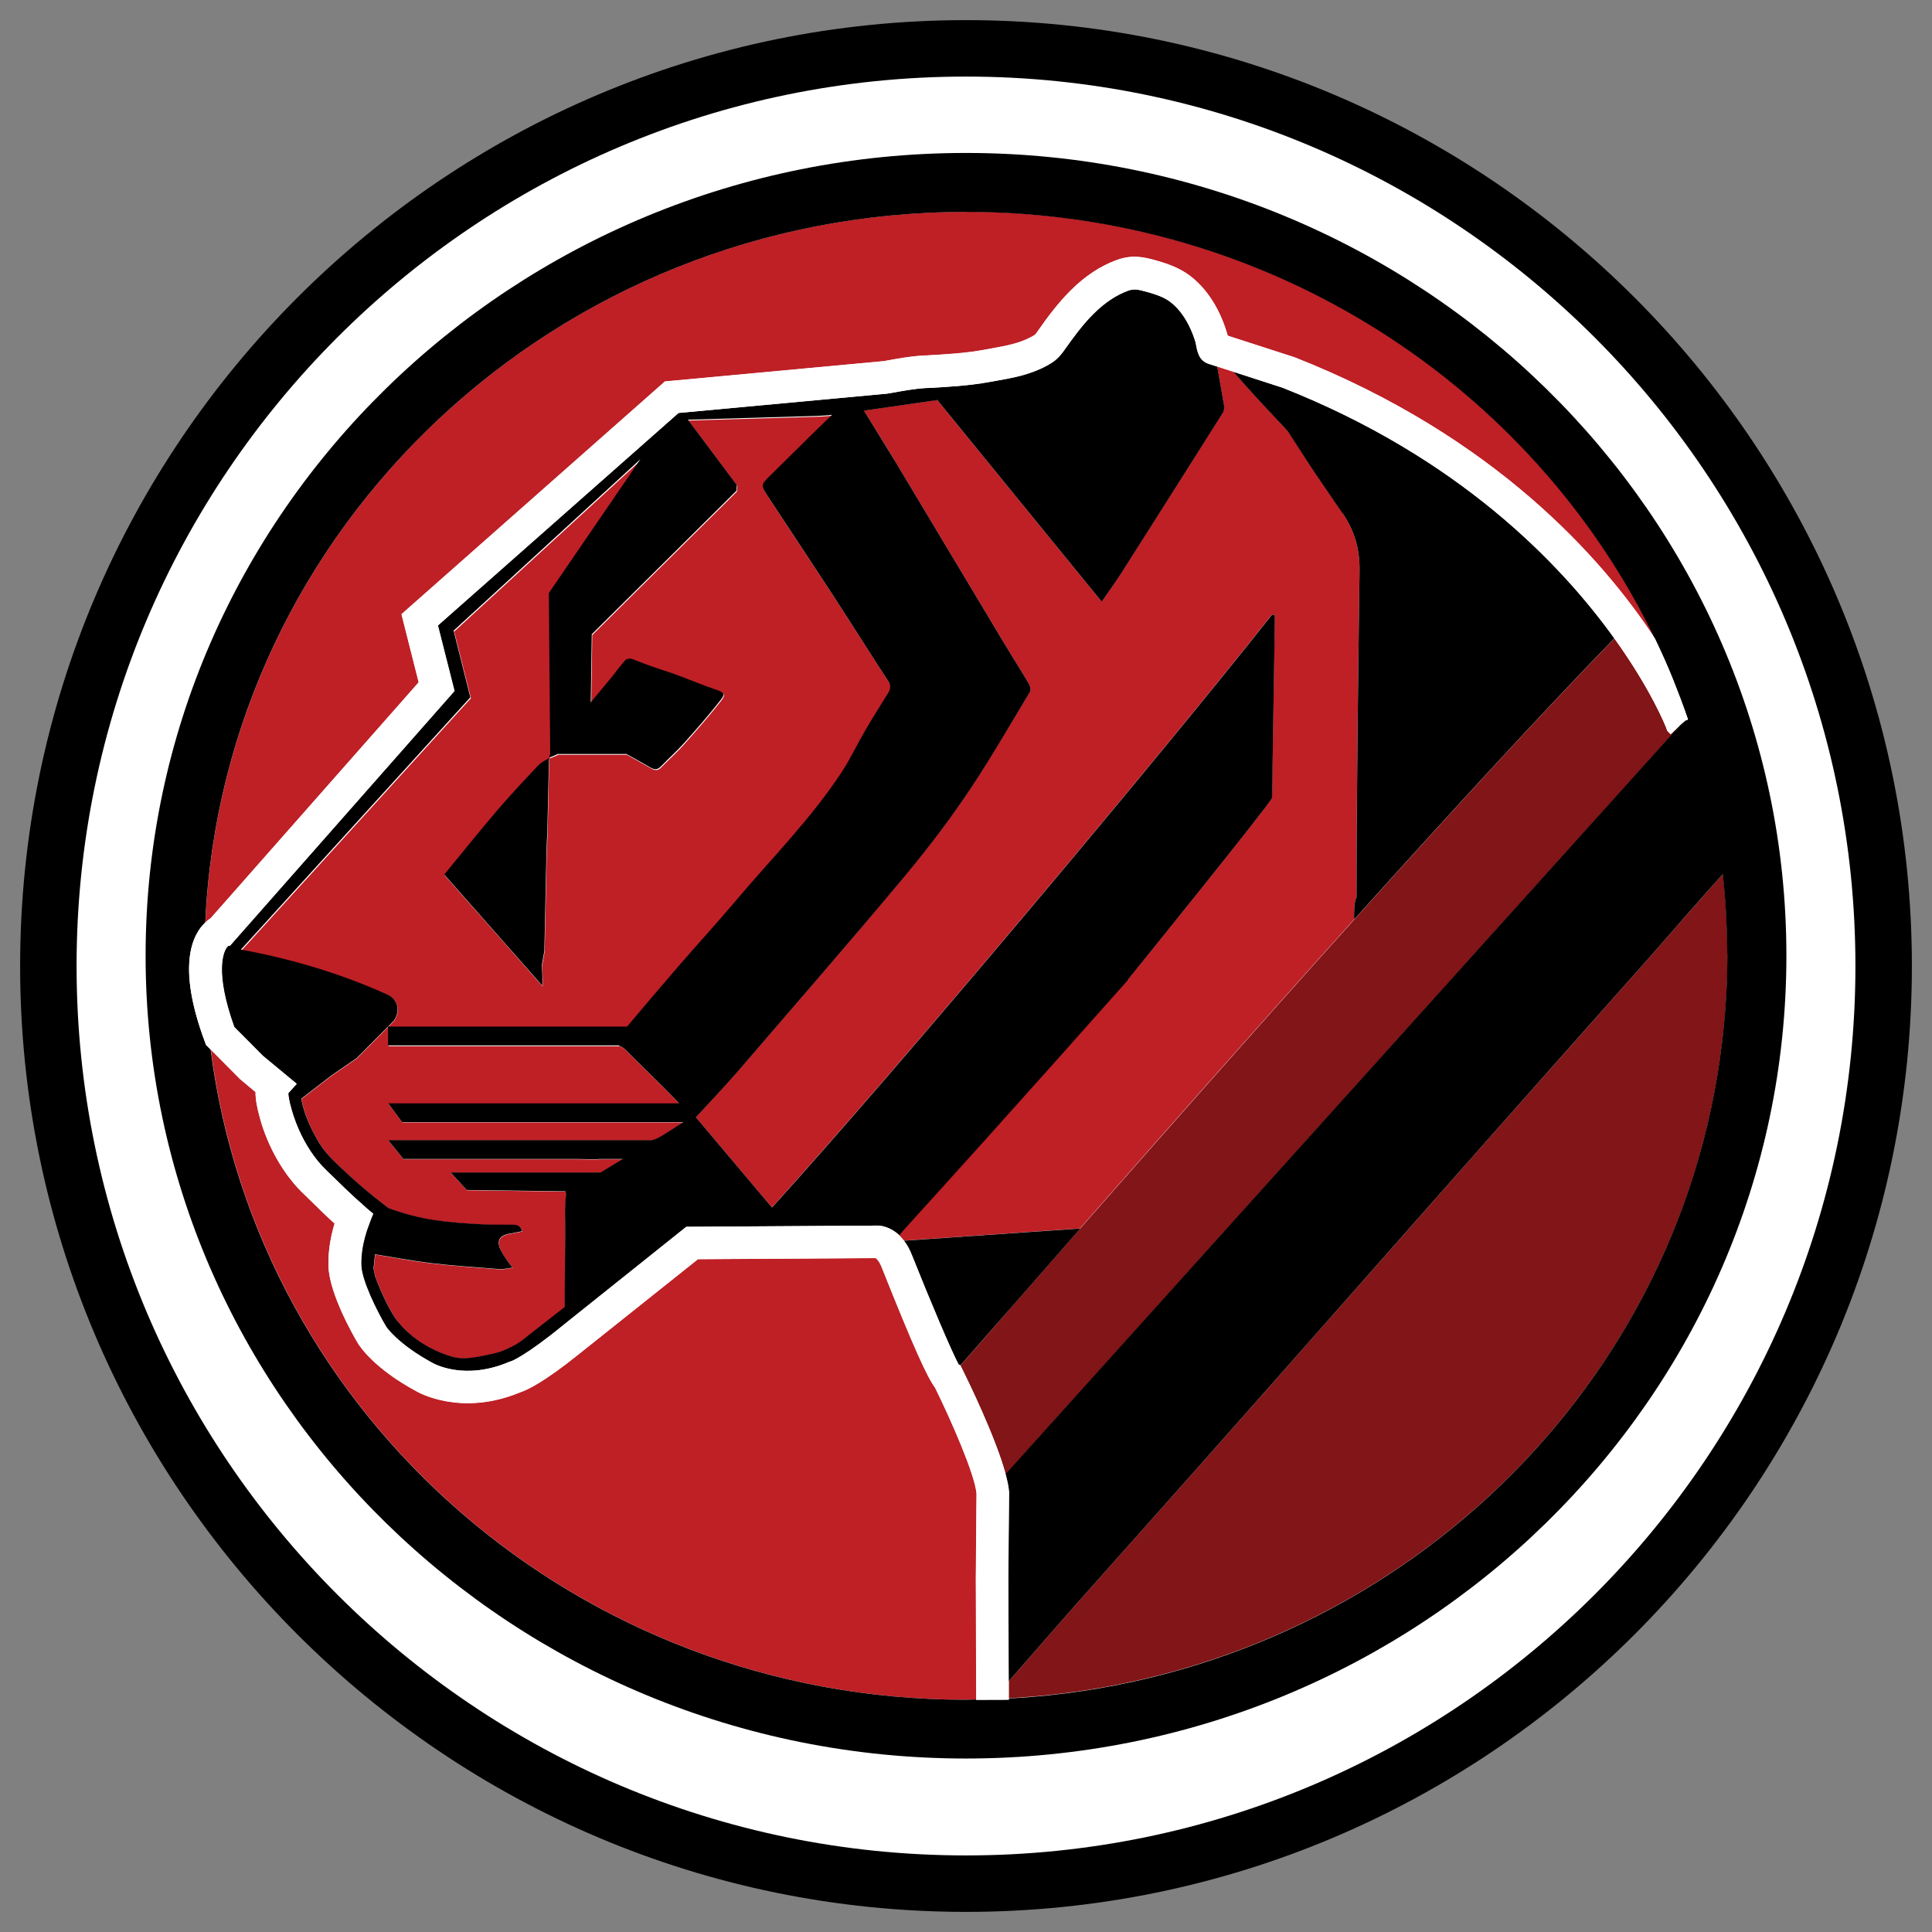 <?xml version="1.0" encoding="UTF-8"?>
<svg id="Layer_1" data-name="Layer 1" xmlns="http://www.w3.org/2000/svg" version="1.1" viewBox="0 0 192 192">
  <rect x="0" y="0" width="192" height="192" fill="#808080" stroke="none"/>
  <defs>
    <style>
      .cls-1 {
        fill: #be2026;
      }

      .cls-1, .cls-2, .cls-3, .cls-4 {
        stroke-width: 0px;
      }

      .cls-2 {
        fill: #000;
      }

      .cls-3 {
        fill: #811517;
      }

      .cls-4 {
        fill: #fff;
      }
    </style>
  </defs>
  <path class="cls-2" d="M96,2C44.17,2,2,44.17,2,96s42.17,94,94,94,94-42.17,94-94S147.83,2,96,2Z"/>
  <path class="cls-4" d="M96,7.61C47.26,7.61,7.61,47.26,7.61,96s39.65,88.39,88.39,88.39,88.39-39.65,88.39-88.39S144.74,7.61,96,7.61Z"/>
  <g>
    <path class="cls-1" d="M38.51,98.87c.71.27,1.14,1.03.99,1.78-.04.25-.16.65-.49.97l-3.54,3.56-2.49,1.71-3.02,2.33c.15.81.54,2.26,1.61,4.1.44.75.99,1.46,1.65,2.1.9.87,2.68,2.55,4.59,4.03l.84.65c1.51.56,3.05.96,4.64,1.19,1.42.21,2.85.3,4.28.39,1.13.07,2.26.04,3.4.06.42,0,.8.06.93.65-.43.08-.83.17-1.23.24-1.06.18-1.35.75-.85,1.7.15.29.34.57.52.84.17.24.35.47.62.83-.52.06-.91.18-1.29.15-2.32-.18-4.64-.33-6.95-.61-1.82-.22-3.62-.57-5.43-.86-.03.31-.07.64-.1,1.01l-.06.36c.03.16.08.41.17.81.51,1.4,1.58,3.82,2.4,4.66l.13.15s1.72,2.19,5.13,3.19c1.1.32,2.36.05,3.7-.23l.3-.06c.47-.1.87-.25,1.32-.43.76-.32,1.46-.74,2.08-1.27l3.77-2.95.06-7.3c.01-1.25-.08-2.52.07-3.76.02-.2,0-.34-.05-.44l-9.81-.13-1.59-1.74h14.89c.72-.43,1.45-.88,2.21-1.34h-2.48v.03s-2.05-.03-2.05-.03h-17.27l-1.51-1.87h1.44s.05,0,.08,0c.32,0,.65,0,.97,0h23.72c.4-.11.78-.29,1.14-.53.64-.41,1.28-.82,1.98-1.26h-27.95l-1.38-1.87h28.91c-.57-.59-1.05-1.1-1.55-1.59-1.24-1.23-2.5-2.43-3.72-3.68-.21-.21-.43-.35-.67-.44h-22.96v-1.87h23.76c1.7-2.02,3.41-4.04,5.14-6.04,1.88-2.18,3.83-4.3,5.69-6.5,3.56-4.21,7.47-8.14,10.51-12.77.85-1.3,1.51-2.72,2.29-4.06.72-1.24,1.48-2.46,2.25-3.68.26-.41.4-.77.1-1.23-1.96-3.03-3.88-6.07-5.85-9.09-2.01-3.08-4.05-6.14-6.07-9.21-.81-1.24-.8-1.24.22-2.24,2.03-2,4.03-4.01,6.09-5.98l-.28.04-1.07.07-12.97.38,4.86,6.5c-.02.21-.03.35-.04.56l-14.38,14.26-.1,6.77c.68-.81,1.35-1.63,2.02-2.44.48-.58.91-1.21,1.42-1.76.14-.15.59-.2.75-.08,1.57.61,2.55.95,3.89,1.38.29.09.57.21.86.32,1.18.45,2.35.91,3.54,1.33.75.26.91.4.43,1.01-1.16,1.48-2.4,2.89-3.65,4.3-.7.79-1.5,1.5-2.24,2.26-.36.38-.63.43-1.14.13-.77-.45-1.56-.89-2.34-1.32h-6.83c-.27.15-.57.25-.86.37,0,0,0,.02,0,.03,0,0-.01,0-.02.01-.06,2.49-.11,4.98-.17,7.47-.01.57-.06,1.13-.08,1.7-.07,3.35-.14,6.7-.21,9.97l-.25,1.42c.04.73.03.67.05,1.16.01.27,0,.54,0,.89-3.28-3.73-6.48-7.35-9.75-11.05,1.74-2.12,3.35-4.15,5.04-6.11,1.4-1.63,2.87-3.19,4.33-4.76.27-.29.69-.46,1.04-.68,0,0,0-.02,0-.03h0s.02,0,.03-.01c.04-.12.08-.24.12-.37h0l-.14-15.99,9.11-13.31-18.57,17.04,1.66,6.63-22.8,25.07c3.22.58,8.83,1.87,14.55,4.47Z"/>
    <path class="cls-1" d="M95.46,135.71c.99-1.14,2.9-3.34,5.5-6.32-1.88,2.15-3.77,4.29-5.51,6.29v.02Z"/>
    <path class="cls-1" d="M100.25,168.79c.16,0,.33-.03.49-.04-.17,0-.34,0-.49,0v.03Z"/>
    <path class="cls-1" d="M128.15,43.09c.02-.16-2.39-2.48-5.55-6.14-.63-.2-1.2-.39-1.64-.53.21,1.28.46,2.55.67,3.83.04.25.01.56-.11.76-3.33,5.28-6.67,10.55-10.02,15.82-.62.97-1.3,1.9-2.03,2.95-5.45-6.69-10.88-13.35-16.33-20.03l-7.29,1.05c1.09,1.75,2.13,3.41,3.13,5.08,3.62,6.02,7.22,12.05,10.83,18.08.8,1.33,1.64,2.64,2.43,3.98.13.22.22.61.11.8-2.13,3.51-4.17,7.07-6.47,10.46-2.06,3.01-4.32,5.9-6.66,8.69-5.26,6.27-10.62,12.45-15.97,18.65-1.31,1.52-2.7,2.96-4.1,4.48,2.49,2.96,5,5.94,7.56,8.97,12.41-13.69,38.33-44.52,49.71-58.94.09.03.17.07.26.1,0,.26,0,.53,0,.79-.07,4.65-.15,9.3-.22,13.95-.02,1.13.01,2.27-.06,3.4-.02.39-14.08,17.79-14.34,18.08-4.65,5.24-9.32,10.46-14,15.68-2.77,3.09-5.57,6.16-8.35,9.24-.12.14-.24.28-.38.44.17.16.33.34.5.56l17.5-1.21s0,0,0,0c7.49-8.55,17.42-19.8,27.25-30.72,0,0,0,0,0,0-.04-.24-.02-1.96.23-2.18,0-10.8.16-21.63.3-32.43.03-2.15-.45-3.94-1.71-5.8-3.41-5.01-1.98-2.79-5.25-7.87Z"/>
    <path class="cls-1" d="M92.92,137.88c-.76-1.03-2.05-3.81-5.28-11.92-.25-.64-.51-.88-.62-.94l-17.65.11-11.82,9.42c-3.52,2.83-5.18,3.59-5.8,3.79-5.91,2.47-10.19.01-10.37-.09-4.23-2.28-5.65-4.52-5.8-4.76-.29-.49-2.85-4.85-2.93-7.68-.05-1.66.3-3.2.61-4.22-.67-.6-1.61-1.52-3.01-2.89-3.31-3.12-4.38-7.46-4.42-7.64-.29-1.01-.44-1.85-.43-2.54l-1.53-1.28-2.92-2.94c4.69,36.43,36.49,64.62,75.06,64.62.34,0,.68-.02,1.02-.03l-.04-12.03.07-8.43c-.15-1.9-2.57-7.39-4.13-10.55Z"/>
    <path class="cls-1" d="M167.74,71.44h0c-.43-1.24-.88-2.46-1.37-3.67.49,1.21.95,2.43,1.37,3.67Z"/>
    <polygon class="cls-1" points="167.21 71.86 167.55 71.59 167.47 71.62 167.21 71.86"/>
    <path class="cls-1" d="M121.13,33.08s.06.02.09.03c-.03-.01-.06-.02-.09-.03h0Z"/>
    <path class="cls-1" d="M96,21.05c-40.65,0-73.81,31.32-75.59,70.61.19-.18.37-.32.53-.42l20.67-23.44-1.71-6.77,26.18-23.13,21.76-2.02c1.3-.24,2.65-.49,4.05-.56h.16c2-.12,3.89-.22,5.78-.57l.65-.12c1.5-.27,2.8-.5,4.02-1.16.13-.07.28-.15.34-.2.08-.06.21-.25.32-.41.89-1.27,1.95-2.72,3.23-3.99,1.44-1.44,2.99-2.46,4.6-3.04,1.52-.55,2.67-.3,3.91.05,1.13.32,2.31.73,3.36,1.52,1.09.83,2.01,1.96,2.73,3.34.41.79.74,1.63.99,2.51,0,.01.01.05.02.1.95.31,2.82.91,6.53,2.11l.1.03c19.94,7.86,30.66,20.06,35.85,27.97-12.11-25.07-38.21-42.42-68.47-42.42Z"/>
  </g>
  <g>
    <path class="cls-3" d="M171.66,94.11c-.03-2.45-.17-4.86-.44-7.25-.02.02-.04.05-.06.07-2.48,2.75-4.89,5.56-7.34,8.33-5.18,5.85-10.37,11.68-15.55,17.52-5.36,6.06-10.71,12.13-16.07,18.19-4.56,5.16-9.12,10.32-13.69,15.47-3.85,4.34-7.73,8.66-11.57,13-2.24,2.53-4.47,5.09-6.69,7.64v1.66c.16,0,.32,0,.5,0,36.61-2.21,66.16-29.85,70.39-65.06.34-2.86.54-5.76.54-8.71,0-.29-.02-.58-.02-.87Z"/>
    <path class="cls-3" d="M166.02,72.97l-.32-.34-.11-.3c-.03-.09-1.48-3.77-5.15-8.88-7.01,7.19-16.38,17.4-25.85,27.93-9.83,10.92-19.75,22.17-27.25,30.72-1.94,2.24-4.16,4.77-6.39,7.3-2.6,2.98-4.51,5.18-5.5,6.32l.29.58c.38.76,3.21,6.53,4.2,10.22l67.09-74.48-1.01.94Z"/>
  </g>
  <g>
    <path class="cls-2" d="M133.4,50.96c1.26,1.85,1.74,3.65,1.71,5.8-.14,10.8-.29,21.63-.3,32.43-.25.22-.27,1.94-.23,2.18,0,0,0,0,0,0,9.47-10.53,18.85-20.74,25.85-27.93-5.37-7.48-15.51-18.02-32.97-24.91-.38-.12-2.9-.94-4.88-1.58,3.16,3.65,5.58,5.98,5.55,6.14,3.28,5.08,1.84,2.86,5.25,7.87Z"/>
    <path class="cls-2" d="M54.56,75.34s0,.02,0,.03c0,0,.01,0,.02-.01,0,0,0-.02,0-.03,0,0-.02,0-.03,0h0Z"/>
    <path class="cls-2" d="M96,15.2C51.05,15.2,14.47,50.99,14.47,94.98s36.57,79.78,81.53,79.78,81.53-35.79,81.53-79.78S140.95,15.2,96,15.2ZM100.74,168.76c-.16,0-.33.03-.49.04v.11s-3.24.01-3.24.01v-.03c-.34,0-.68.03-1.02.03-38.57,0-70.37-28.19-75.06-64.62l-.46-.46-.12-.33c-2.82-7.58-1.21-10.66.05-11.84,1.78-39.29,34.94-70.61,75.59-70.61,30.26,0,56.36,17.35,68.47,42.42h0c.32.67.64,1.35.94,2.03.26.58.51,1.17.75,1.76.07.17.13.33.2.5.49,1.21.95,2.43,1.37,3.67h0s.02.05.02.07l-.21.08-.34.27-.18.16-67.09,74.48c.18.68.31,1.3.34,1.79v.06s-.07,8.52-.07,8.52l.04,10.23c2.23-2.55,4.45-5.11,6.69-7.64,3.85-4.34,7.72-8.66,11.57-13,4.57-5.15,9.13-10.31,13.69-15.47,5.36-6.06,10.7-12.13,16.07-18.19,5.18-5.85,10.37-11.68,15.55-17.52,2.45-2.77,4.86-5.59,7.34-8.33.02-.02.04-.05.06-.07.27,2.38.41,4.8.44,7.25,0,.29.02.58.02.87,0,2.95-.2,5.85-.54,8.71-4.24,35.21-33.78,62.85-70.39,65.06Z"/>
    <path class="cls-2" d="M49.19,80.8c-1.68,1.96-3.29,3.99-5.04,6.11,3.26,3.7,6.46,7.33,9.75,11.05,0-.35,0-.62,0-.89-.02-.5-.01-.44-.05-1.16l.25-1.42c.07-3.27.14-6.62.21-9.97.01-.57.06-1.13.08-1.7.06-2.49.12-4.98.17-7.47-.35.22-.76.39-1.04.68-1.47,1.56-2.94,3.13-4.33,4.76Z"/>
    <path class="cls-2" d="M112.07,97.38c.25-.29,14.31-17.69,14.34-18.08.07-1.13.04-2.27.06-3.4.07-4.65.14-9.3.22-13.95,0-.26,0-.53,0-.79-.09-.03-.17-.07-.26-.1-11.39,14.42-37.3,45.26-49.71,58.94-2.55-3.03-5.07-6.01-7.56-8.97,1.4-1.52,2.79-2.97,4.1-4.48,5.34-6.2,10.71-12.38,15.97-18.65,2.35-2.79,4.61-5.68,6.66-8.69,2.31-3.38,4.35-6.95,6.47-10.46.11-.18.02-.58-.11-.8-.79-1.34-1.63-2.65-2.43-3.98-3.61-6.02-7.21-12.06-10.83-18.08-1.01-1.67-2.05-3.33-3.13-5.08l7.29-1.05c5.45,6.68,10.88,13.34,16.33,20.03.73-1.05,1.41-1.98,2.03-2.95,3.35-5.27,6.69-10.54,10.02-15.82.13-.2.15-.52.11-.76-.21-1.28-.46-2.55-.67-3.83-.48-.15-.79-.26-.82-.26-.96-.32-1.12-1.15-1.28-1.96l-.02-.13c-.17-.6-.43-1.24-.73-1.83-.49-.95-1.1-1.71-1.81-2.25-.58-.44-1.33-.71-2.28-.98-1-.28-1.35-.33-1.93-.12-1.16.42-2.31,1.19-3.42,2.29-1.1,1.09-2.05,2.41-2.86,3.55-.23.32-.5.7-.91,1.04-.31.25-.62.42-.86.56-1.68.91-3.37,1.21-5,1.5l-.63.11c-2.09.39-4.18.5-6.19.61h-.16c-1.2.07-2.38.29-3.64.52l-.27.04-20.72,1.92-23.91,21.12,1.65,6.51-22.31,25.31-.19.03c-.54.48-1.32,2.68.61,8.05l2.83,2.85,3.38,2.8-.84.93c.01.25.07.74.32,1.6.03.1.92,3.67,3.54,6.14,1.19,1.17,2.59,2.51,3.22,3.06.1.08.2.15.28.24.25.25.67.6,1.08.94-.14.33-.3.71-.42,1.08,0,.02-.83,1.96-.77,4.03.04,1.51,1.54,4.55,2.48,6.12,0,0,1.13,1.72,4.61,3.6.17.1,3.21,1.77,7.6-.1l.27-.09s1.37-.48,5.2-3.63l12.15-9.71,18.89-.12c.34-.02,1.32.07,2.26.95.13-.16.25-.3.38-.44,2.78-3.08,5.58-6.15,8.35-9.24,4.68-5.21,9.35-10.44,14-15.68ZM61.55,103.94c.24.09.46.23.67.44,1.22,1.24,2.48,2.45,3.72,3.68.5.49.98,1,1.55,1.59h-28.91l1.38,1.87h27.95c-.7.44-1.34.85-1.98,1.26-.37.24-.74.42-1.14.53h-23.72c-.32,0-.65,0-.97,0-.03,0-.05,0-.08,0h-1.44l1.51,1.87h17.27l2.06.03v-.03s2.47,0,2.47,0c-.76.46-1.49.91-2.21,1.34h-14.89l1.59,1.74,9.81.13c.05.1.07.24.05.44-.15,1.24-.06,2.51-.07,3.76l-.06,7.3-3.77,2.95c-.62.53-1.32.95-2.08,1.27-.45.19-.84.33-1.32.43l-.3.06c-1.34.29-2.6.55-3.7.23-3.41-1-5.12-3.18-5.13-3.19l-.13-.15c-.82-.84-1.9-3.26-2.4-4.66-.09-.4-.14-.66-.17-.81l.06-.36c.03-.37.06-.7.1-1.01,1.81.29,3.61.63,5.43.86,2.31.28,4.63.43,6.95.61.38.03.77-.08,1.29-.15-.27-.35-.46-.58-.62-.83-.19-.27-.37-.55-.52-.84-.5-.95-.21-1.52.85-1.7.4-.07.81-.16,1.23-.24-.13-.59-.51-.65-.93-.65-1.13-.01-2.27.01-3.4-.06-1.43-.08-2.86-.18-4.28-.39-1.59-.23-3.13-.64-4.64-1.19l-.84-.65c-1.9-1.47-3.69-3.15-4.59-4.03-.66-.64-1.22-1.35-1.65-2.1-1.07-1.84-1.47-3.29-1.61-4.1l3.02-2.33,2.49-1.71,3.54-3.56c.33-.32.45-.71.49-.97.15-.75-.28-1.51-.99-1.78-5.71-2.6-11.33-3.89-14.55-4.47l22.8-25.07-1.66-6.63,18.57-17.04-9.11,13.31.14,15.99h0c-.04.12-.07.25-.12.37.29-.12.59-.22.86-.37h6.83c.79.43,1.57.87,2.34,1.32.51.3.78.24,1.14-.13.73-.76,1.53-1.47,2.24-2.26,1.25-1.4,2.49-2.82,3.65-4.3.48-.61.32-.75-.43-1.01-1.19-.41-2.36-.88-3.54-1.33-.29-.11-.57-.22-.86-.32-1.33-.43-2.32-.76-3.89-1.38-.16-.11-.62-.06-.75.08-.51.55-.94,1.18-1.42,1.76-.67.81-1.35,1.63-2.02,2.44l.1-6.77,14.38-14.26c.02-.21.03-.35.04-.56l-4.86-6.5,12.97-.38,1.07-.07.28-.04c-2.05,1.97-4.06,3.99-6.09,5.98-1.02,1-1.03,1-.22,2.24,2.02,3.07,4.06,6.13,6.07,9.21,1.97,3.02,3.89,6.07,5.85,9.09.3.46.16.82-.1,1.23-.76,1.22-1.53,2.44-2.25,3.68-.78,1.34-1.44,2.76-2.29,4.06-3.04,4.63-6.95,8.56-10.51,12.77-1.86,2.2-3.8,4.32-5.69,6.5-1.73,2-3.44,4.02-5.14,6.04h-23.76v1.87h22.96Z"/>
    <path class="cls-2" d="M107.34,122.09s0,0,0,0l-17.5,1.21c.3.39.58.87.81,1.49,1.77,4.44,3.86,9.41,4.63,10.83l.15.04.02.03c1.74-2,3.62-4.14,5.51-6.29,2.23-2.54,4.45-5.06,6.39-7.3Z"/>
  </g>
  <path class="cls-4" d="M167.74,71.44c-.43-1.24-.89-2.46-1.37-3.67-.07-.17-.13-.33-.2-.5-.24-.59-.49-1.18-.75-1.76-.3-.68-.62-1.36-.94-2.03h0c-5.19-7.91-15.91-20.12-35.85-27.97l-.1-.03c-3.7-1.2-5.57-1.8-6.53-2.11-.01-.05-.02-.08-.02-.1-.25-.88-.58-1.73-.99-2.51-.72-1.38-1.63-2.51-2.73-3.34-1.04-.79-2.23-1.2-3.36-1.52-1.24-.35-2.4-.6-3.91-.05-1.61.58-3.16,1.6-4.6,3.04-1.28,1.28-2.34,2.72-3.23,3.99-.11.16-.24.35-.32.41-.06.05-.21.13-.34.2-1.22.66-2.52.89-4.02,1.16l-.65.12c-1.89.35-3.78.45-5.78.56h-.16c-1.4.09-2.75.33-4.05.57l-21.76,2.02-26.18,23.13,1.71,6.77-20.67,23.44c-.16.1-.34.24-.53.42-1.26,1.18-2.87,4.26-.05,11.84l.12.33.46.46,2.92,2.94,1.53,1.28c0,.69.14,1.53.43,2.54.04.18,1.11,4.53,4.42,7.64,1.4,1.38,2.34,2.29,3.01,2.89-.31,1.01-.66,2.56-.61,4.22.08,2.83,2.64,7.2,2.93,7.68.15.25,1.56,2.48,5.8,4.76.18.11,4.47,2.57,10.37.09.62-.2,2.29-.96,5.8-3.79l11.82-9.42,17.65-.11c.11.06.37.3.62.94,3.23,8.11,4.52,10.89,5.28,11.92,1.56,3.16,3.98,8.65,4.13,10.55l-.07,8.43.04,12.03v.03s3.24-.01,3.24-.01v-.11s0-.03,0-.03v-1.66s-.04-10.23-.04-10.23l.08-8.52v-.06c-.03-.49-.16-1.11-.34-1.79-.99-3.69-3.83-9.46-4.2-10.22l-.29-.58v-.02s-.03-.03-.03-.03l-.15-.04c-.76-1.42-2.86-6.39-4.63-10.83-.24-.61-.52-1.1-.81-1.49-.16-.21-.33-.4-.5-.56-.94-.88-1.92-.98-2.26-.95l-18.89.12-12.15,9.71c-3.83,3.14-5.22,3.63-5.2,3.63l-.27.09c-4.38,1.87-7.43.2-7.6.1-3.48-1.88-4.61-3.6-4.61-3.6-.93-1.57-2.43-4.61-2.48-6.12-.06-2.08.76-4.02.77-4.03.12-.37.27-.75.42-1.08-.41-.33-.83-.69-1.08-.94-.08-.08-.18-.16-.28-.24-.63-.55-2.02-1.89-3.22-3.06-2.62-2.46-3.51-6.03-3.54-6.14-.25-.86-.31-1.35-.32-1.6l.84-.93-3.38-2.8-2.83-2.85c-1.93-5.36-1.15-7.56-.61-8.05l.19-.03,22.31-25.31-1.65-6.51,23.91-21.12,20.72-1.92.27-.04c1.26-.23,2.44-.45,3.64-.52h.16c2.01-.12,4.09-.23,6.19-.62l.63-.11c1.63-.29,3.32-.59,5-1.5.25-.13.56-.3.86-.56.41-.34.68-.73.91-1.04.81-1.15,1.76-2.46,2.86-3.55,1.11-1.1,2.25-1.87,3.42-2.29.58-.21.93-.16,1.93.12.95.27,1.7.54,2.28.98.71.54,1.32,1.3,1.81,2.25.31.59.56,1.24.73,1.83l.02.13c.15.81.31,1.65,1.28,1.96.02,0,.34.11.82.26.44.14,1.01.33,1.64.53,1.98.64,4.5,1.46,4.88,1.58,17.46,6.89,27.6,17.43,32.97,24.91,3.68,5.12,5.12,8.79,5.15,8.88l.11.3.32.34,1.01-.94.18-.16.26-.24.08-.03.21-.08s-.02-.05-.02-.07ZM121.13,33.08h0s.06.02.09.03c-.04-.01-.07-.02-.09-.03Z"/>
</svg>